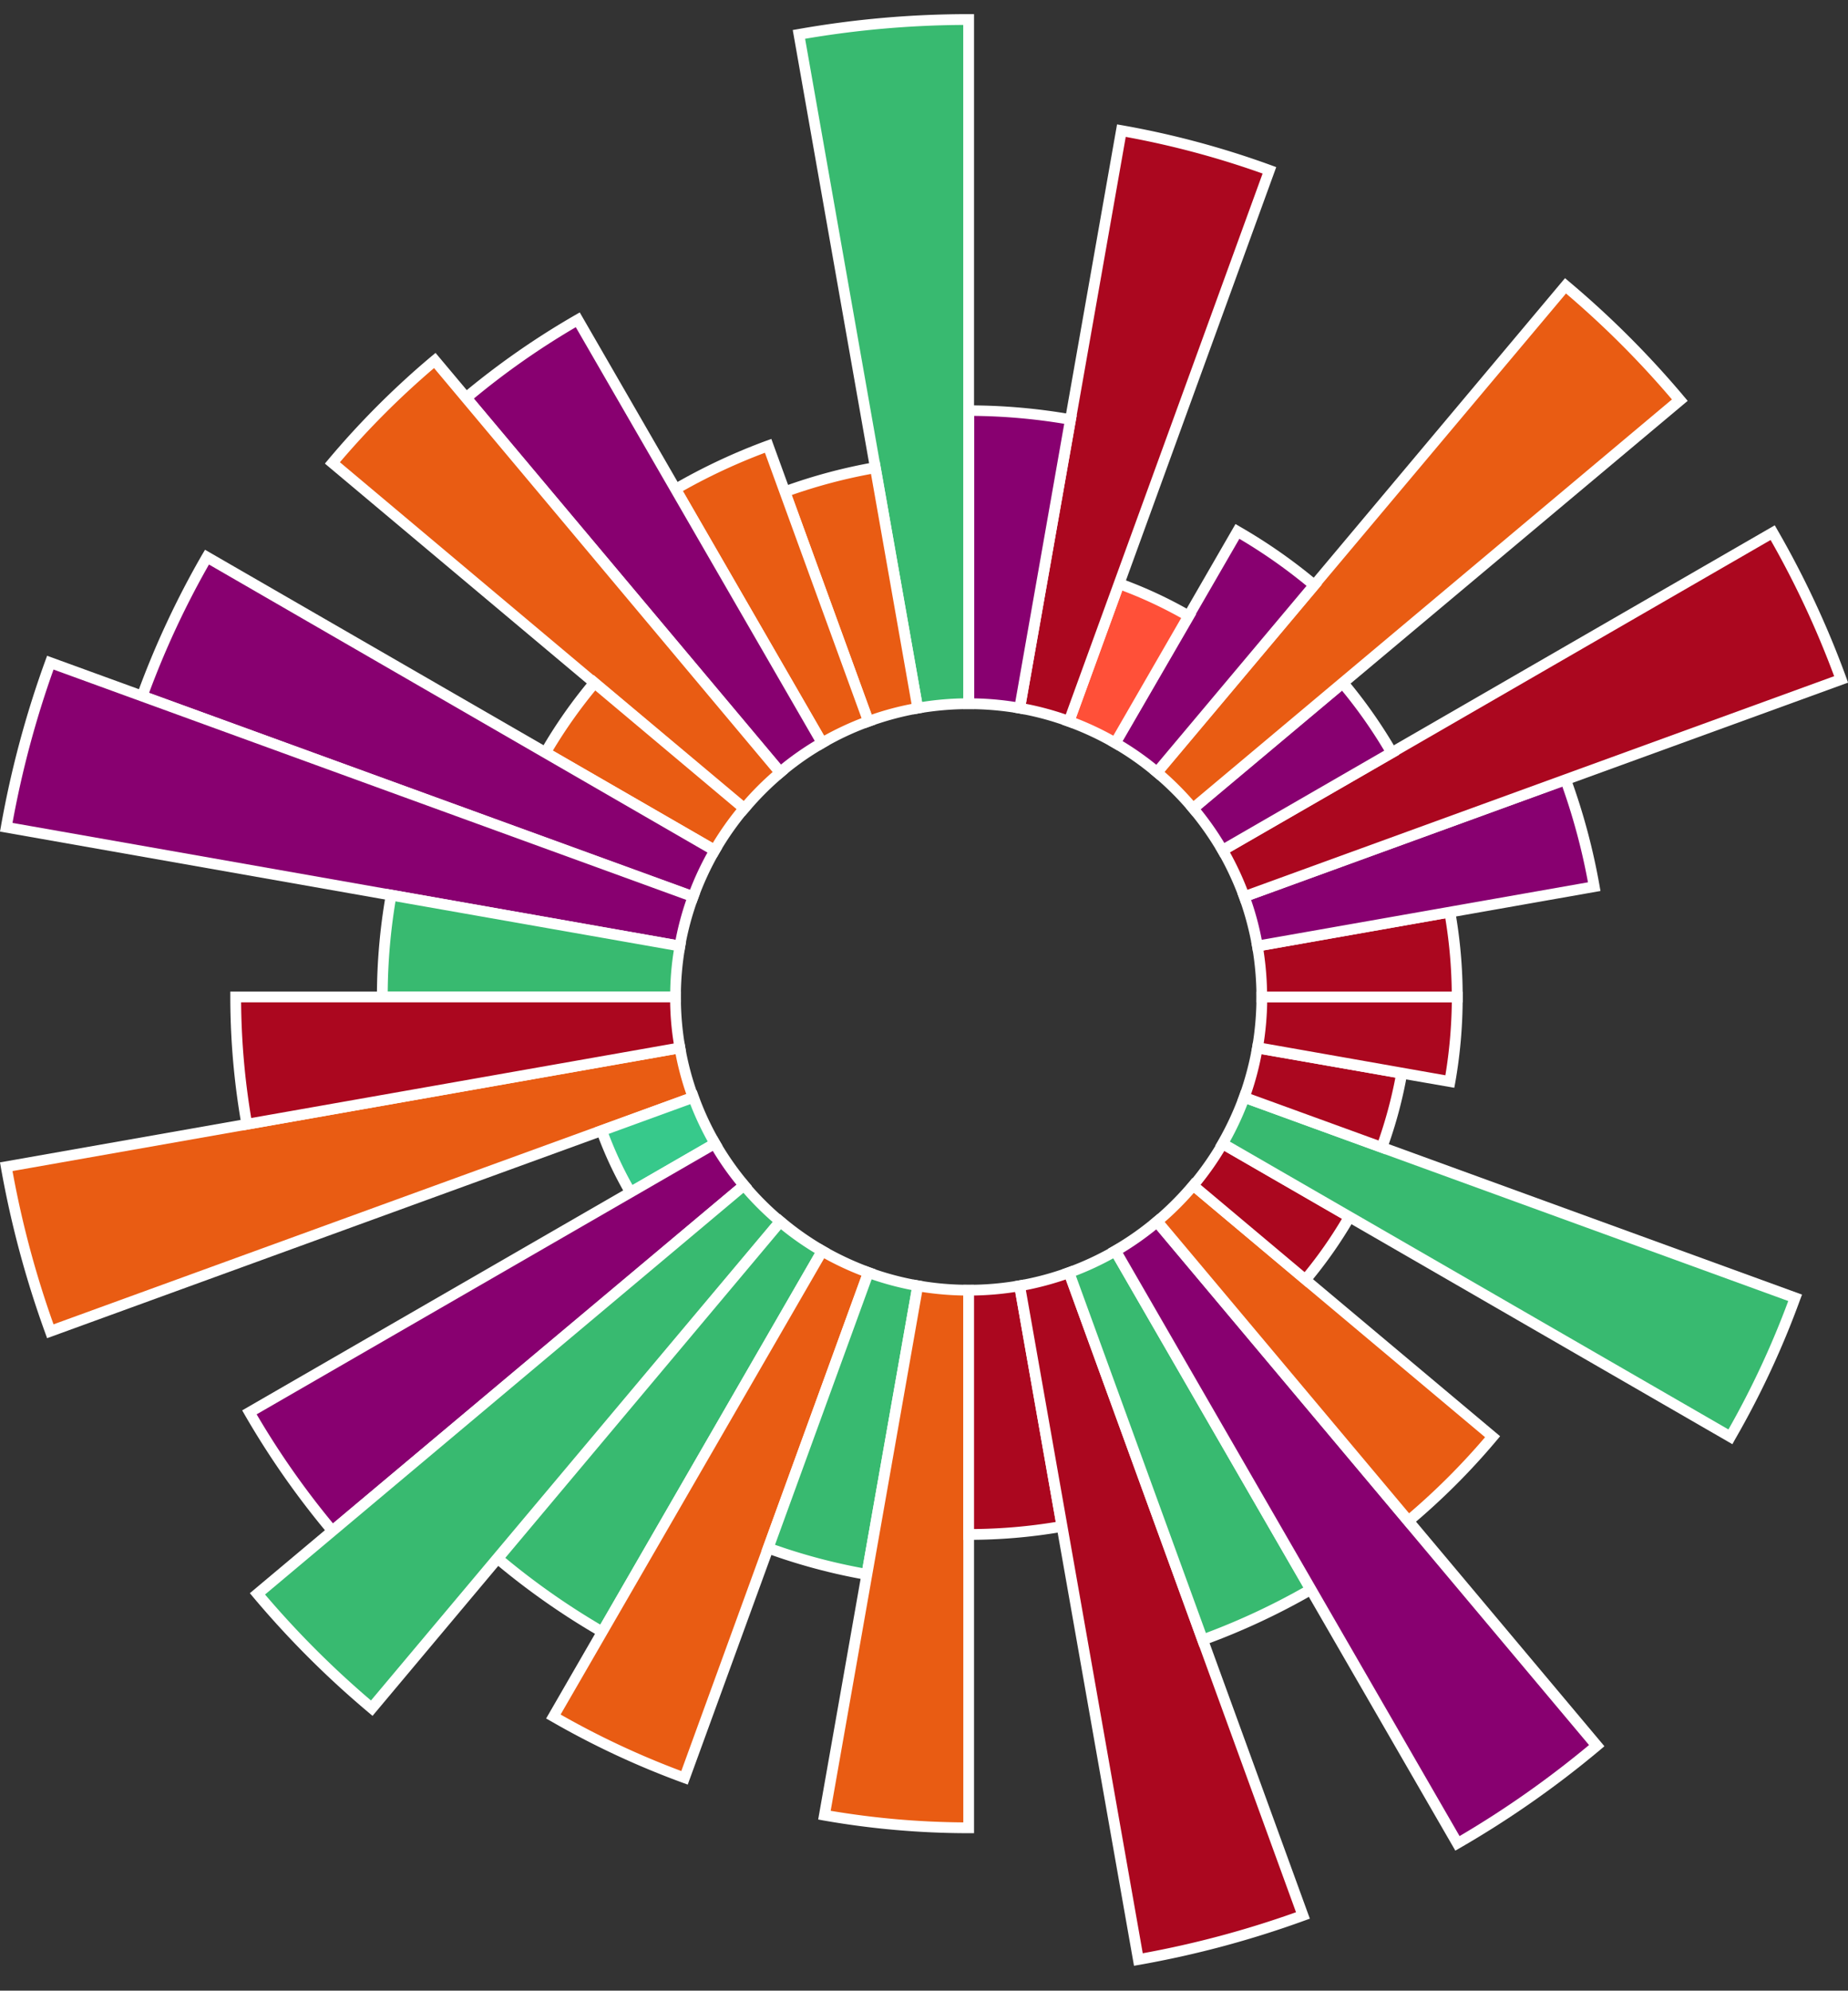 <?xml version="1.0" encoding="UTF-8"?> <svg xmlns="http://www.w3.org/2000/svg" id="Camada_1" data-name="Camada 1" viewBox="0 0 261.67 281.82"><rect x="0" y="0" width="261.67" height="281.82" fill="#333333" stroke="none"/> <defs> <style>.cls-1{fill:#e95c13;}.cls-2{fill:#fff;}.cls-3{fill:#37c98b;}.cls-4{fill:#880070;}.cls-5{fill:#38ba70;}.cls-6{fill:#ab071f;}.cls-7{fill:#ff5038;}</style> </defs> <title>Prancheta 39</title> <path class="cls-1" d="M98.14,155.35l-91,33.12a137.9,137.9,0,0,1-6.25-23.3l95.39-16.82A41,41,0,0,0,98.14,155.35Z"></path> <path class="cls-2" d="M6.67,189.45l-.26-.72A140.53,140.53,0,0,1,.13,165.31L0,164.56l96.89-17.09.13.75a39.69,39.69,0,0,0,1.84,6.86l.26.72Zm-4.9-23.66a137.82,137.82,0,0,0,5.81,21.7l89.59-32.6a41.06,41.06,0,0,1-1.51-5.66Z"></path> <path class="cls-3" d="M101.2,161.9l-12,6.92a54.76,54.76,0,0,1-4.08-8.75l13-4.72A41.57,41.57,0,0,0,101.2,161.9Z"></path> <path class="cls-2" d="M89,169.86l-.38-.66a54.91,54.91,0,0,1-4.14-8.86l-.26-.72,14.43-5.26.26.72a39.64,39.64,0,0,0,3,6.44l.39.66Zm-2.82-9.33a53.53,53.53,0,0,0,3.38,7.24l10.66-6.15a42.51,42.51,0,0,1-2.48-5.3Z"></path> <path class="cls-4" d="M105.36,167.83,47.05,216.75A117.68,117.68,0,0,1,35.3,200l65.9-38A41.53,41.53,0,0,0,105.36,167.83Z"></path> <path class="cls-2" d="M47,217.82l-.49-.58a119,119,0,0,1-11.84-16.91l-.38-.66,67.23-38.81.38.66a40.54,40.54,0,0,0,4.08,5.82l.49.58ZM36.34,200.23a117.42,117.42,0,0,0,10.81,15.44l57.14-47.94a41.63,41.63,0,0,1-3.36-4.79Z"></path> <path class="cls-5" d="M110.47,172.94,52.66,241.85a131.25,131.25,0,0,1-16.2-16.21l68.9-57.81A41.11,41.11,0,0,0,110.47,172.94Z"></path> <path class="cls-2" d="M52.75,242.92l-.58-.49a133.41,133.41,0,0,1-16.3-16.29l-.49-.59,70.07-58.8.49.59a40.43,40.43,0,0,0,5,5l.58.49ZM37.53,225.74a132.59,132.59,0,0,0,15,15L109.4,173a42.37,42.37,0,0,1-4.13-4.13Z"></path> <path class="cls-5" d="M116.4,177.1,85.27,231a104.51,104.51,0,0,1-14.82-10.38l40-47.71A41.53,41.53,0,0,0,116.4,177.1Z"></path> <path class="cls-2" d="M85.55,232.07l-.66-.39A103.83,103.83,0,0,1,70,221.23l-.58-.49,41-48.87.59.49a40.45,40.45,0,0,0,5.81,4.08l.66.38Zm-14-11.52A103.16,103.16,0,0,0,85,230l30.37-52.61a41.63,41.63,0,0,1-4.79-3.36Z"></path> <path class="cls-1" d="M123,180.16l-26,71.51A117.92,117.92,0,0,1,78.35,243L116.4,177.1A41.26,41.26,0,0,0,123,180.16Z"></path> <path class="cls-2" d="M97.38,252.65l-.71-.26A119.1,119.1,0,0,1,78,243.67l-.67-.38,38.82-67.23.66.38a41.94,41.94,0,0,0,6.44,3l.72.26Zm-18-9.92a118,118,0,0,0,17.09,8L122,180.61a42.54,42.54,0,0,1-5.3-2.47Z"></path> <path class="cls-5" d="M130,182l-7.21,40.88a82.67,82.67,0,0,1-14-3.75l14.2-39a40.63,40.63,0,0,0,7,1.87Z"></path> <path class="cls-2" d="M123.36,223.79l-.75-.13a83.5,83.5,0,0,1-14.11-3.78l-.71-.26,14.71-40.44.72.27a40.15,40.15,0,0,0,6.86,1.83l.75.13Zm-13.62-5.09A82,82,0,0,0,122.12,222l6.95-39.37a42.39,42.39,0,0,1-5.65-1.51Z"></path> <path class="cls-1" d="M137.16,182.66v76.1A117.41,117.41,0,0,1,116.74,257L130,182A41.76,41.76,0,0,0,137.16,182.66Z"></path> <path class="cls-2" d="M137.92,259.53h-.76a119,119,0,0,1-20.56-1.8l-.75-.14,13.48-76.44.75.13a40.69,40.69,0,0,0,7.08.61h.76Zm-20.3-3.17A118,118,0,0,0,136.4,258V183.41a43.39,43.39,0,0,1-5.83-.5Z"></path> <path class="cls-6" d="M144.37,182l6,34.07a77.14,77.14,0,0,1-13.22,1.15V182.66A41.76,41.76,0,0,0,144.37,182Z"></path> <path class="cls-2" d="M137.16,218h-.76V181.89h.76a40.6,40.6,0,0,0,7.08-.61l.75-.13,6.27,35.56-.75.14A77.47,77.47,0,0,1,137.16,218Zm.76-34.6v33.07a75.82,75.82,0,0,0,11.57-1l-5.74-32.56A43.25,43.25,0,0,1,137.92,183.41Z"></path> <path class="cls-6" d="M151.36,180.16l33.13,91a138.15,138.15,0,0,1-23.3,6.25L144.37,182a40.63,40.63,0,0,0,7-1.87Z"></path> <path class="cls-2" d="M160.57,278.3l-17.08-96.89.75-.13a40.15,40.15,0,0,0,6.86-1.83l.72-.27,33.65,92.45-.72.26a139.61,139.61,0,0,1-23.43,6.28Zm-15.31-95.65,16.55,93.88a138.32,138.32,0,0,0,21.7-5.81l-32.6-89.58A43.64,43.64,0,0,1,145.26,182.65Z"></path> <path class="cls-5" d="M157.92,177.1,185.59,225a96.74,96.74,0,0,1-15.3,7.14l-18.93-52a41.26,41.26,0,0,0,6.56-3.06Z"></path> <path class="cls-2" d="M169.83,233.15l-19.44-53.44.71-.26a41.08,41.08,0,0,0,6.44-3l.66-.38,28.44,49.25-.66.38a98.34,98.34,0,0,1-15.43,7.19Zm-17.49-52.54,18.41,50.58a97.24,97.24,0,0,0,13.8-6.44l-26.91-46.61A41.88,41.88,0,0,1,152.34,180.61Z"></path> <path class="cls-4" d="M163.84,172.94l62.27,74.21A137.32,137.32,0,0,1,206.35,261L157.92,177.1A40.88,40.88,0,0,0,163.84,172.94Z"></path> <path class="cls-2" d="M206.07,262l-49.19-85.2.66-.38a40.45,40.45,0,0,0,5.81-4.08l.59-.49.49.58,62.75,74.79-.58.49a138.87,138.87,0,0,1-19.87,13.91ZM159,177.37l47.67,82.57A138.05,138.05,0,0,0,225,247.05l-61.28-73A42.52,42.52,0,0,1,159,177.37Z"></path> <path class="cls-1" d="M169,167.83l42.4,35.57a96.27,96.27,0,0,1-11.94,11.95l-35.58-42.41A41.19,41.19,0,0,0,169,167.83Z"></path> <path class="cls-2" d="M199.33,216.42l-36.56-43.57.58-.49a41.84,41.84,0,0,0,5-5l.49-.59,43.57,36.56-.49.59a97.73,97.73,0,0,1-12,12ZM164.92,173l34.6,41.24a96.84,96.84,0,0,0,10.76-10.77l-41.23-34.6A42.37,42.37,0,0,1,164.92,173Z"></path> <path class="cls-6" d="M173.12,161.9l18,10.38a62.23,62.23,0,0,1-6.23,8.89L169,167.83a42.35,42.35,0,0,0,4.16-5.93Z"></path> <path class="cls-2" d="M185,182.25l-17.06-14.33.49-.58a41.35,41.35,0,0,0,4.08-5.82l.38-.66L192.13,172l-.38.66a64,64,0,0,1-6.3,9ZM170,167.73l14.73,12.37a61.54,61.54,0,0,0,5.28-7.55l-16.65-9.61A42,42,0,0,1,170,167.73Z"></path> <path class="cls-5" d="M176.18,155.35l78,28.39A125.12,125.12,0,0,1,245,203.41l-71.9-41.51A41.57,41.57,0,0,0,176.18,155.35Z"></path> <path class="cls-2" d="M245.3,204.46l-.67-.39-72.55-41.89.38-.66a41.45,41.45,0,0,0,3-6.44l.26-.72,79.44,28.92-.27.72a125.24,125.24,0,0,1-9.22,19.79Zm-71.15-42.84,70.59,40.75a124.54,124.54,0,0,0,8.47-18.18l-76.58-27.87A42.51,42.51,0,0,1,174.15,161.62Z"></path> <path class="cls-6" d="M178.05,148.35,198.49,152a62.35,62.35,0,0,1-2.81,10.48l-19.5-7.09A41,41,0,0,0,178.05,148.35Z"></path> <path class="cls-2" d="M196.13,163.42,175.2,155.8l.27-.72a41.55,41.55,0,0,0,1.83-6.86l.13-.75,21.94,3.87-.13.75a63.39,63.39,0,0,1-2.85,10.61Zm-19-8.53,18.06,6.57a63,63,0,0,0,2.39-8.89l-18.94-3.34A41.06,41.06,0,0,1,177.15,154.89Z"></path> <path class="cls-6" d="M178.67,141.14h27.68a69.2,69.2,0,0,1-1,12l-27.25-4.81A41.76,41.76,0,0,0,178.67,141.14Z"></path> <path class="cls-2" d="M205.92,154,177.17,149l.13-.75a42,42,0,0,0,.61-7.08v-.76h29.2v.76a69.89,69.89,0,0,1-1.06,12.15Zm-27-6.31,25.74,4.54a68.18,68.18,0,0,0,.91-10.37H179.43A43.53,43.53,0,0,1,178.93,147.73Z"></path> <path class="cls-6" d="M178.05,133.93l27.25-4.8a69.09,69.09,0,0,1,1,12H178.67a41.76,41.76,0,0,0-.62-7.21Z"></path> <path class="cls-2" d="M177.91,141.9v-.76a41.75,41.75,0,0,0-.61-7.07l-.13-.75,28.75-5.08.13.75a69.72,69.72,0,0,1,1.06,12.15v.76Zm1-7.35a43.82,43.82,0,0,1,.5,5.83h26.15a68,68,0,0,0-.91-10.37Z"></path> <path class="cls-4" d="M176.18,126.94l45.5-16.56a90.22,90.22,0,0,1,4.06,15.14l-47.69,8.41A40.88,40.88,0,0,0,176.18,126.94Z"></path> <path class="cls-2" d="M177.43,134.82l-.13-.75a41.4,41.4,0,0,0-1.83-6.87l-.27-.72,46.94-17.08.26.72a90.79,90.79,0,0,1,4.09,15.27l.13.75Zm-.28-7.42a40.93,40.93,0,0,1,1.51,5.65l46.19-8.14a89.07,89.07,0,0,0-3.63-13.55Z"></path> <path class="cls-6" d="M173.12,120.38l77.89-45a132.42,132.42,0,0,1,9.68,20.77l-84.51,30.76A41.68,41.68,0,0,0,173.12,120.38Z"></path> <path class="cls-2" d="M175.73,127.91l-.26-.71a41.88,41.88,0,0,0-3-6.44l-.38-.66,79.21-45.73.38.66a132.65,132.65,0,0,1,9.74,20.89l.26.72Zm-1.58-7.25a42,42,0,0,1,2.48,5.31l83.08-30.24a131.38,131.38,0,0,0-9-19.28Z"></path> <path class="cls-4" d="M169,114.45l21.2-17.78a69.21,69.21,0,0,1,6.92,9.88l-24,13.83a43,43,0,0,0-4.16-5.93Z"></path> <path class="cls-2" d="M172.84,121.42l-.38-.66a41.84,41.84,0,0,0-4.08-5.81l-.49-.59,22.37-18.77.49.59a70.86,70.86,0,0,1,7,10l.38.67ZM170,114.55a42.52,42.52,0,0,1,3.36,4.79L196,106.27a68.41,68.41,0,0,0-6-8.52Z"></path> <path class="cls-1" d="M163.84,109.34l57.82-68.9a131.17,131.17,0,0,1,16.2,16.2L169,114.45A41.89,41.89,0,0,0,163.84,109.34Z"></path> <path class="cls-2" d="M168.87,115.53l-.49-.58a40.43,40.43,0,0,0-5-5l-.58-.5.49-.58,58.31-69.49.58.49a133.49,133.49,0,0,1,16.3,16.3l.49.58Zm-4-6.28a43.62,43.62,0,0,1,4.13,4.14l67.74-56.84a131.86,131.86,0,0,0-15-15Z"></path> <path class="cls-4" d="M157.92,105.18l17.29-29.95a76,76,0,0,1,10.87,7.61l-22.24,26.5A41.68,41.68,0,0,0,157.92,105.18Z"></path> <path class="cls-2" d="M163.94,110.42l-.59-.49a39.75,39.75,0,0,0-5.81-4.08l-.66-.39,18.06-31.27.65.38a76.15,76.15,0,0,1,11,7.69l.59.49Zm-5-5.51a42.52,42.52,0,0,1,4.79,3.36L185,82.94a74.73,74.73,0,0,0-9.51-6.66Z"></path> <path class="cls-7" d="M151.36,102.12l7.1-19.49a61.55,61.55,0,0,1,9.84,4.59l-10.38,18a41.26,41.26,0,0,0-6.56-3.06Z"></path> <path class="cls-2" d="M158.2,106.23l-.66-.38a40.55,40.55,0,0,0-6.44-3l-.72-.26L158,81.65l.72.26a62.19,62.19,0,0,1,10,4.65l.66.38Zm-5.86-4.56a42.51,42.51,0,0,1,5.3,2.48l9.61-16.65a60.77,60.77,0,0,0-8.34-3.89Z"></path> <path class="cls-6" d="M144.37,100.25l14.42-81.76a124.44,124.44,0,0,1,21,5.62l-28.39,78A40.63,40.63,0,0,0,144.37,100.25Z"></path> <path class="cls-2" d="M151.82,103.1l-.72-.26a40.11,40.11,0,0,0-6.86-1.84l-.75-.13,14.68-83.26.75.13A125.22,125.22,0,0,1,180,23.4l.71.26Zm-6.56-3.46a42.8,42.8,0,0,1,5.65,1.51l27.87-76.58a124.56,124.56,0,0,0-19.38-5.19Z"></path> <path class="cls-4" d="M137.16,99.63V58.11a83,83,0,0,1,14.42,1.27l-7.21,40.87A41.76,41.76,0,0,0,137.16,99.63Z"></path> <path class="cls-2" d="M145,101.14l-.75-.14a41.6,41.6,0,0,0-7.08-.61h-.76v-43h.76a84.6,84.6,0,0,1,14.55,1.27l.75.14Zm-7.07-2.27a41.69,41.69,0,0,1,5.83.51L150.69,60a82.89,82.89,0,0,0-12.77-1.12Z"></path> <path class="cls-5" d="M130,100.25,113.13,4.87a138.22,138.22,0,0,1,24-2.11V99.63A41.76,41.76,0,0,0,130,100.25Z"></path> <path class="cls-2" d="M129.33,101.14,112.25,4.25l.75-.13A138.73,138.73,0,0,1,137.16,2h.76v98.39h-.76a41.69,41.69,0,0,0-7.08.61ZM114,5.49l16.56,93.89a41.82,41.82,0,0,1,5.83-.51V3.53A137.69,137.69,0,0,0,114,5.49Z"></path> <path class="cls-1" d="M123,102.12l-11.83-32.5a76.62,76.62,0,0,1,12.81-3.43l6,34.06A40.63,40.63,0,0,0,123,102.12Z"></path> <path class="cls-2" d="M122.5,103.1,110.15,69.17l.72-.26a76.71,76.71,0,0,1,12.94-3.47l.75-.14,6.27,35.57-.75.13a41.05,41.05,0,0,0-6.86,1.84Zm-10.39-33,11.31,31.07a41.6,41.6,0,0,1,5.65-1.51l-5.74-32.56A75.41,75.41,0,0,0,112.11,70.08Z"></path> <path class="cls-1" d="M116.4,105.18,95.65,69.24a83.13,83.13,0,0,1,13.11-6.12l14.2,39A41.26,41.26,0,0,0,116.4,105.18Z"></path> <path class="cls-2" d="M116.12,106.23,94.6,69l.66-.38A84.84,84.84,0,0,1,108.5,62.4l.72-.26,14.72,40.44-.72.26a39.63,39.63,0,0,0-6.44,3ZM96.69,69.52l20,34.63a42.51,42.51,0,0,1,5.3-2.48L108.31,64.1A83,83,0,0,0,96.69,69.52Z"></path> <path class="cls-4" d="M110.47,109.34,66,56.34A110.2,110.2,0,0,1,81.81,45.27l34.59,59.91A42.35,42.35,0,0,0,110.47,109.34Z"></path> <path class="cls-2" d="M110.38,110.42l-.49-.59-45-53.59.58-.49A112.26,112.26,0,0,1,81.43,44.61l.66-.38,35.35,61.23-.66.39a38.71,38.71,0,0,0-5.81,4.08Zm-43.3-54,43.49,51.83a42.52,42.52,0,0,1,4.79-3.36L81.53,46.32A108.32,108.32,0,0,0,67.08,56.44Z"></path> <path class="cls-1" d="M105.36,114.45,47.05,65.53A118.21,118.21,0,0,1,61.56,51l48.91,58.3a41.8,41.8,0,0,0-5.11,5.11Z"></path> <path class="cls-2" d="M105.45,115.53,46,65.63l.49-.58a119.06,119.06,0,0,1,14.59-14.6l.59-.49,49.9,59.47-.58.5a41.12,41.12,0,0,0-5,5ZM48.13,65.44l57.14,48a42.48,42.48,0,0,1,4.13-4.14L61.46,52.11A118.16,118.16,0,0,0,48.13,65.44Z"></path> <path class="cls-1" d="M101.2,120.38l-24-13.83a68.42,68.42,0,0,1,6.92-9.88l21.2,17.78A42.1,42.1,0,0,0,101.2,120.38Z"></path> <path class="cls-2" d="M101.48,121.42,76.2,106.83l.38-.67a70.37,70.37,0,0,1,7-10l.49-.59,22.37,18.77-.49.59a41.34,41.34,0,0,0-4.08,5.81Zm-23.2-15.15,22.65,13.07a42.52,42.52,0,0,1,3.36-4.79l-20-16.8A70,70,0,0,0,78.28,106.27Z"></path> <path class="cls-4" d="M98.14,126.94l-78-28.39a124,124,0,0,1,9.18-19.68l71.89,41.51A41.68,41.68,0,0,0,98.14,126.94Z"></path> <path class="cls-2" d="M98.59,127.91,19.15,99l.26-.71a125.45,125.45,0,0,1,9.23-19.8l.39-.66,73.22,42.27-.39.66a40.91,40.91,0,0,0-3,6.44ZM21.11,98.09,97.69,126a42.51,42.51,0,0,1,2.48-5.3L29.59,79.92A123,123,0,0,0,21.11,98.09Z"></path> <path class="cls-4" d="M96.27,133.93.88,117.11A137.79,137.79,0,0,1,7.13,93.82l91,33.12A40.88,40.88,0,0,0,96.27,133.93Z"></path> <path class="cls-2" d="M96.89,134.82,0,117.73.13,117A140.38,140.38,0,0,1,6.41,93.55l.26-.71,92.45,33.64-.26.72A39.56,39.56,0,0,0,97,134.07ZM1.77,116.5l93.89,16.55a40.93,40.93,0,0,1,1.51-5.65L7.58,94.79A137.93,137.93,0,0,0,1.77,116.5Z"></path> <path class="cls-5" d="M95.65,141.14H54.13a83,83,0,0,1,1.26-14.42l40.88,7.21a41.76,41.76,0,0,0-.62,7.21Z"></path> <path class="cls-2" d="M95.65,141.9H53.37v-.76a84.34,84.34,0,0,1,1.27-14.55l.14-.75,42.37,7.48-.13.75a40.66,40.66,0,0,0-.61,7.07v.76ZM54.9,140.38h40a40.48,40.48,0,0,1,.51-5.83L56,127.61A82.56,82.56,0,0,0,54.9,140.38Z"></path> <path class="cls-6" d="M96.27,148.35,35,159.17a103.8,103.8,0,0,1-1.57-18H95.65A41.76,41.76,0,0,0,96.27,148.35Z"></path> <path class="cls-2" d="M34.33,160.05l-.13-.75a105.31,105.31,0,0,1-1.59-18.16v-.76h63.8v.76a40.77,40.77,0,0,0,.61,7.08l.13.75Zm-.19-18.15a104.5,104.5,0,0,0,1.43,16.38L95.4,147.73a40.48,40.48,0,0,1-.51-5.83Z"></path> </svg> 